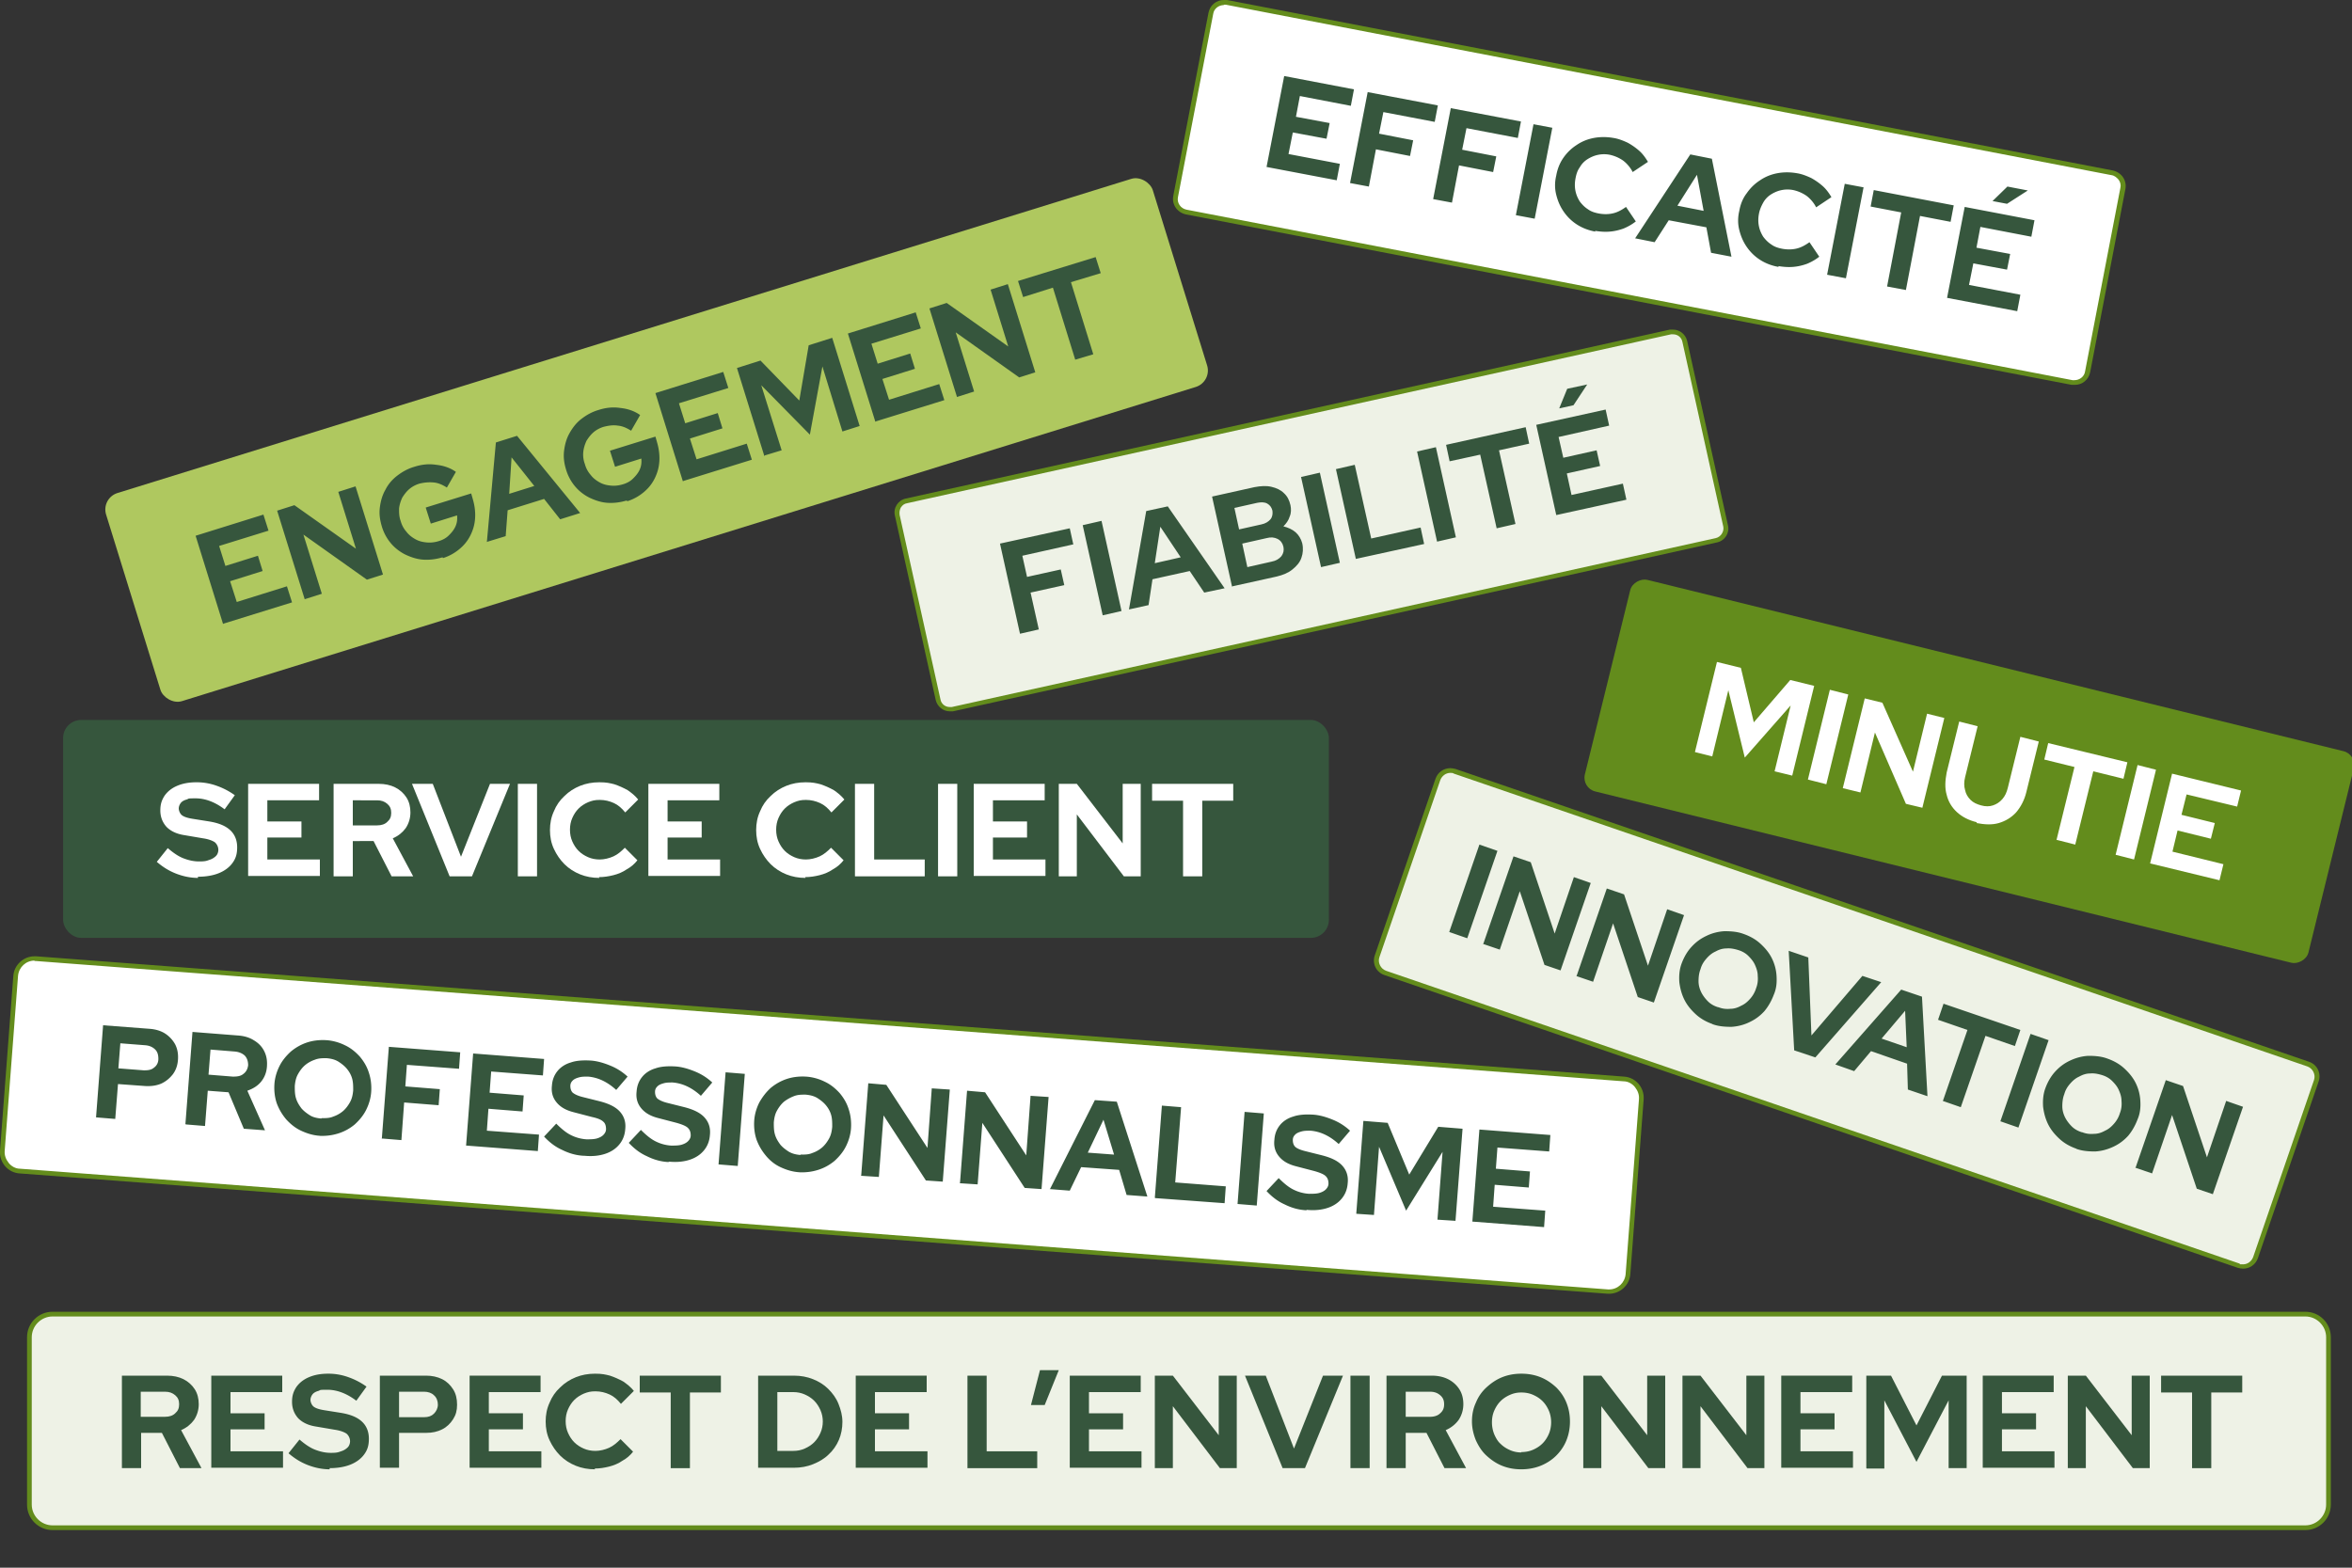<svg xmlns="http://www.w3.org/2000/svg" viewBox="0 0 600 400" xmlns:v="https://vecta.io/nano"><rect x="0" y="0" width="600" height="400" fill="#333333" stroke="none"/><style><![CDATA[.F{fill:#36563d}.G{fill:#638c1c}.H{fill:#eef2e6}]]></style><rect x="16.1" y="183.7" width="322.9" height="55.6" rx="4.6" class="F"/><g fill="#fff"><use href="#B"/><path d="M63.3 223.6V200h18.1v4.2H68.2v5.4h8.7v4.1h-8.7v5.6h13.4v4.2H63.3zm21.8 0V200h11.5c1.6 0 3 .3 4.2.9s2.2 1.5 2.9 2.6 1 2.4 1 3.8-.4 2.8-1.2 4c-.8 1.1-1.9 2-3.3 2.6l5.2 9.7h-5.5l-4.6-9H90v9h-4.9zm4.9-13h6.2c1.1 0 2-.3 2.6-.9.7-.6 1-1.3 1-2.3s-.3-1.7-1-2.3-1.5-.9-2.6-.9H90v6.3zm24.7 13l-9.6-23.6h5.3l7.2 18.6L125 200h5.1l-9.7 23.6h-5.7zm17.4 0V200h4.9v23.6h-4.9z"/><use href="#C"/><use href="#D"/><use href="#C" x="52.6"/><path d="M218.1 223.6V200h4.9v19.3h12.9v4.3h-17.8zm21.2 0V200h4.9v23.6h-4.9z"/><use href="#D" x="83"/><path d="M270.1 223.6V200h4.6l11.7 15.2V200h4.6v23.6h-4.3l-12-15.8v15.8h-4.6zm31.7 0v-19.3h-7.9V200h20.7v4.3h-7.9v19.3h-4.9z"/></g><rect x="474" y="101.4" width="55.6" height="190.1" rx="3.6" transform="matrix(.239 -.971 .971 .239 191.7 637.1)" class="G"/><path d="M432.4 191.8l5.6-22.9 6.1 1.5 3.3 13.9 9.3-10.8 6.1 1.5-5.6 22.9-4.5-1.1 4.1-16.8-11.7 13.3-4.2-17.2-4.1 16.9-4.4-1.1zm28.8 7.1l5.6-22.9 4.7 1.2-5.6 22.9-4.7-1.2zm8.9 2.2l5.6-22.9 4.5 1.1 7.8 17.6 3.6-14.8 4.4 1.1-5.6 22.9-4.2-1-7.9-18.2-3.7 15.3-4.5-1.1zm34.2 8.7c-2.1-.5-3.8-1.4-5.1-2.6s-2.2-2.7-2.6-4.4c-.5-1.7-.4-3.6 0-5.7l3.2-13 4.7 1.2-3.2 13c-.3 1.2-.3 2.3 0 3.3.2 1 .7 1.8 1.4 2.5s1.6 1.1 2.7 1.4 2.1.3 3 0 1.7-.8 2.4-1.6 1.1-1.7 1.4-2.9l3.2-13 4.7 1.2-3.2 13c-.5 2-1.4 3.7-2.6 5.1-1.2 1.3-2.7 2.2-4.4 2.7s-3.6.4-5.7 0zm20.3 4.6l4.6-18.7-7.7-1.9 1-4.2 20.2 4.9-1 4.2-7.7-1.9-4.6 18.7-4.7-1.2zm15.1 3.7l5.6-22.9 4.7 1.2-5.6 22.9-4.7-1.2zm8.8 2.2l5.6-22.9 17.6 4.3-1 4.1-12.9-3.1-1.3 5.2 8.5 2.1-1 4-8.5-2.1-1.3 5.4 13 3.2-1 4.1-17.7-4.3z" fill="#fff"/><path d="M242.3 181.1c-1.4 0-2.7-1-3-2.4l-10.4-47c-.2-.8 0-1.6.4-2.3s1.1-1.2 1.9-1.4l194.9-43.1h.7c1.4 0 2.7 1 3 2.4l10.4 47c.4 1.7-.7 3.3-2.4 3.7l-194.9 43.1h-.7z" class="H"/><path d="M426.8 85.3c1.2 0 2.2.8 2.4 2l10.4 47c.3 1.3-.6 2.7-1.9 3l-194.9 43.1h-.5c-1.2 0-2.2-.8-2.4-2l-10.4-47c-.1-.7 0-1.3.3-1.9.4-.6.9-1 1.6-1.1l194.9-43.1h.5m0-1.2h-.8l-194.9 43.1c-2 .4-3.3 2.4-2.8 4.4l10.4 47c.4 1.7 1.9 2.9 3.6 2.9h.8L438 138.4c2-.4 3.3-2.4 2.8-4.4l-10.4-47c-.4-1.7-1.9-2.9-3.6-2.9h0z" class="G"/><path d="M260.2 161.7l-5.1-23 17.8-3.9.9 4.1-13 2.9 1.2 5.4 8.6-1.9.9 4-8.6 1.9 2.1 9.4-4.8 1.1zm21.1-4.7l-5.1-23 4.8-1.1 5.1 23-4.8 1.1zm6.7-1.5l4.4-25.1 5.5-1.2 14.5 20.9-5.2 1.1-3.7-5.5-9.5 2.1-1 6.6-5 1.1zm6.6-11.8l6.6-1.5-5.2-7.8-1.4 9.2zm19.7 6l-5.1-23 10.8-2.4c1.6-.3 3-.4 4.3-.1s2.4.8 3.2 1.6c.9.8 1.4 1.8 1.7 3.1.2 1 .2 2-.2 2.9-.3 1-.9 1.8-1.6 2.5 1.2.3 2.3.8 3.1 1.5s1.4 1.7 1.7 2.8c.3 1.3.2 2.6-.2 3.7-.4 1.2-1.2 2.1-2.3 3s-2.4 1.4-4 1.8l-11.3 2.5zm1.7-14.6l5.8-1.3c1-.2 1.8-.7 2.3-1.3s.6-1.4.5-2.2c-.2-.8-.6-1.4-1.3-1.8s-1.6-.4-2.6-.2l-5.8 1.3 1.2 5.5zm2.2 9.6l6.2-1.4c1.1-.2 1.9-.7 2.5-1.4.5-.7.7-1.5.5-2.4s-.7-1.6-1.5-2-1.7-.5-2.8-.2l-6.2 1.4 1.3 6zm18.8 0l-5.1-23 4.8-1.1 5.1 23-4.8 1.1zm8.9-2l-5.1-23 4.8-1.1 4.2 18.8 12.6-2.8.9 4.2-17.4 3.8zm20.7-4.5l-5.1-23 4.8-1.1 5.1 23-4.8 1.1zm15.2-3.4l-4.2-18.8-7.8 1.7-.9-4.2 20.3-4.5.9 4.2-7.7 1.7 4.2 18.8-4.8 1.1zm15.2-3.4l-5.1-23 17.7-3.9.9 4.1-12.9 2.9 1.2 5.3 8.5-1.9.9 4-8.5 1.9 1.2 5.5 13.1-2.9.9 4.1-17.8 3.9zm.8-27.3l2-4.9 5.1-1.1-3.5 5.3-3.6.8z" class="F"/><rect x="27.7" y="84.5" width="279.6" height="55.6" rx="4.4" transform="matrix(.955 -.296 .296 .955 -25.7 54.6)" fill="#afc85f"/><path d="M56.9 159.2l-7-22.5 17.3-5.4 1.3 4.1-12.6 3.9 1.6 5.1 8.3-2.6 1.2 3.9-8.3 2.6 1.7 5.3 12.8-4 1.3 4.1-17.4 5.4zm20.8-6.4l-7-22.5 4.4-1.4L90.8 140l-4.5-14.5 4.4-1.4 7 22.5-4.1 1.3-16.2-11.5 4.7 15.1-4.4 1.4zm35.2-10.6c-1.7.5-3.3.7-4.9.6s-3.1-.6-4.6-1.3c-1.4-.7-2.7-1.7-3.7-2.9a11.83 11.83 0 0 1-2.3-4.3c-.5-1.7-.7-3.2-.5-4.8s.6-3.1 1.4-4.5c.7-1.4 1.7-2.6 3-3.6s2.7-1.8 4.4-2.3c1.9-.6 3.7-.8 5.6-.5 1.9.2 3.6.8 5 1.8l-2.3 4c-1.1-.7-2.2-1.2-3.4-1.3s-2.4 0-3.6.3c-1 .3-1.9.8-2.6 1.4s-1.3 1.4-1.8 2.2c-.4.9-.7 1.8-.8 2.8 0 1 0 2 .4 3.1.3 1.1.8 2 1.5 2.8.6.8 1.4 1.4 2.3 1.9s1.8.7 2.8.8 2 0 3-.3c1.1-.3 2-.8 2.7-1.5s1.3-1.4 1.7-2.3.5-1.8.4-2.8l-6.7 2.1-1.3-4.1 11.6-3.6.4 1.4c.5 1.7.7 3.3.6 4.9s-.5 3-1.2 4.4-1.6 2.5-2.8 3.5-2.6 1.8-4.2 2.3zm11.3-3.9l2.3-25.4 5.4-1.7 16.1 19.7-5.1 1.6-4.1-5.2-9.3 2.9-.5 6.6-4.9 1.5zm5.7-12.3l6.4-2-5.8-7.3-.6 9.3zm30 1.7c-1.7.5-3.3.7-4.9.6s-3.1-.6-4.6-1.3c-1.4-.7-2.7-1.7-3.7-2.9a11.83 11.83 0 0 1-2.3-4.3c-.5-1.6-.7-3.2-.5-4.8s.6-3.1 1.4-4.5 1.7-2.6 3-3.6 2.7-1.8 4.4-2.3c1.9-.6 3.7-.8 5.6-.5 1.9.2 3.6.8 5 1.8l-2.3 4c-1.1-.7-2.2-1.2-3.4-1.3-1.2-.2-2.4 0-3.6.3-1 .3-1.9.8-2.6 1.4s-1.3 1.4-1.8 2.2c-.4.9-.7 1.8-.8 2.8a6.82 6.82 0 0 0 .4 3.1c.3 1.1.8 2 1.5 2.8.6.8 1.4 1.4 2.3 1.9s1.8.7 2.8.8 2 0 3-.3c1.1-.3 2-.8 2.7-1.5s1.3-1.4 1.7-2.3.5-1.8.4-2.8l-6.7 2.1-1.3-4.1 11.6-3.6.4 1.4c.5 1.7.7 3.3.6 4.9s-.5 3-1.2 4.4-1.6 2.5-2.8 3.5-2.6 1.8-4.2 2.3zm14.3-4.9l-7-22.5 17.3-5.4 1.3 4.1-12.6 3.9 1.6 5.1 8.3-2.6 1.2 3.9-8.3 2.6 1.7 5.3 12.8-4 1.3 4.1-17.4 5.4zm20.8-6.4l-7-22.5 6-1.9 9.9 10.2 2.4-14.1 6-1.9 7 22.5-4.4 1.4-5.1-16.6-3.2 17.4-12.4-12.6 5.2 16.6-4.3 1.3zm28.3-8.8l-7-22.5 17.3-5.4 1.3 4.1-12.6 3.9 1.6 5.1 8.3-2.6 1.2 3.9-8.3 2.6 1.7 5.3 12.8-4 1.3 4.1-17.4 5.4zm20.8-6.4l-7-22.5 4.4-1.4 15.7 11.1-4.5-14.5 4.4-1.4 7 22.5-4.1 1.3-16.2-11.5 4.7 15.1-4.4 1.4zm30.2-9.4l-5.7-18.4-7.6 2.4-1.3-4.1 19.8-6.1 1.3 4.1-7.6 2.3 5.7 18.4-4.7 1.4z" class="F"/><path d="M410.5 329.5h-.4l-405-30.7c-2.7-.2-4.7-2.5-4.5-5.2L4 249c.2-2.5 2.3-4.5 4.8-4.5h.4l405.1 30.7c2.7.2 4.7 2.5 4.5 5.2l-3.4 44.6c-.2 2.5-2.3 4.5-4.8 4.5z" fill="#fff"/><path d="M8.8 245.2h0 .3l405.1 30.7c1.1 0 2.2.6 2.9 1.5s1.1 1.9 1 3.1l-3.4 44.6c-.2 2.2-2 3.9-4.2 3.9h-.3L5.1 298.2c-1.1 0-2.2-.6-2.9-1.5s-1.1-1.9-1-3.1L4.6 249c.2-2.2 2-3.9 4.2-3.9m0-1.1c-2.8 0-5.2 2.2-5.4 5L0 293.6c-.2 3 2 5.6 5 5.8l405.1 30.7h.4c2.8 0 5.2-2.2 5.4-5l3.4-44.6c.2-3-2-5.6-5-5.8L9.2 244h-.4 0z" class="G"/><path d="M24.5 285.1l1.8-23.5 11.8.9c1.5.1 2.9.5 4 1.2a7.74 7.74 0 0 1 2.6 2.8c.6 1.2.8 2.5.7 3.9s-.5 2.6-1.3 3.7c-.8 1-1.7 1.8-3 2.4-1.2.5-2.6.7-4.1.6l-6.9-.5-.7 8.9-4.9-.4zm5.8-12.5l6.4.5c1.1 0 1.9-.1 2.6-.7.7-.5 1.1-1.3 1.1-2.2 0-1-.2-1.8-.8-2.4s-1.4-1-2.5-1.1l-6.4-.5-.5 6.4zm17 14.2l1.8-23.5 11.5.9c1.6.1 3 .5 4.1 1.2 1.2.7 2.1 1.6 2.7 2.8s.8 2.4.7 3.9-.6 2.8-1.5 3.9-2.1 1.8-3.5 2.3l4.5 10.1-5.4-.4-3.9-9.3-5.3-.4-.7 9-4.9-.4zm5.9-12.6l6.2.5c1.1 0 2-.1 2.7-.7.7-.5 1.1-1.3 1.2-2.2 0-.9-.2-1.7-.8-2.4-.6-.6-1.5-1-2.6-1.1l-6.2-.5-.5 6.3zm28.4 15.6c-1.7-.1-3.3-.6-4.8-1.3s-2.7-1.7-3.8-2.9c-1-1.2-1.8-2.5-2.4-4.1-.5-1.5-.7-3.1-.6-4.8s.6-3.3 1.3-4.7 1.7-2.6 2.9-3.7c1.2-1 2.6-1.8 4.1-2.3s3.2-.7 4.9-.6 3.4.6 4.8 1.3c1.5.7 2.7 1.7 3.8 2.9 1 1.2 1.8 2.5 2.3 4.1.5 1.5.7 3.1.6 4.8s-.6 3.3-1.3 4.7-1.7 2.6-2.9 3.7c-1.2 1-2.6 1.8-4.2 2.3s-3.2.7-5 .6zm.4-4.5c1.1 0 2.1 0 3-.4a7.68 7.68 0 0 0 2.5-1.4c.7-.6 1.3-1.4 1.8-2.3s.7-1.9.8-3c0-1.1 0-2.1-.3-3.1s-.8-1.8-1.4-2.5-1.4-1.3-2.2-1.8c-.9-.5-1.8-.7-2.9-.8-1.1 0-2 0-3 .4a7.68 7.68 0 0 0-2.5 1.4c-.7.6-1.3 1.4-1.8 2.3s-.7 1.9-.8 3c0 1.1 0 2.1.3 3.1s.8 1.8 1.4 2.6c.6.7 1.4 1.3 2.2 1.8s1.8.7 2.9.8zm15.4 5.3l1.8-23.5 18.2 1.4-.3 4.2-13.3-1-.4 5.5 8.8.7-.3 4.1-8.8-.7-.7 9.6-4.9-.4zm21.5 1.7l1.8-23.5 18.1 1.4-.3 4.2-13.2-1-.4 5.4 8.7.7-.3 4.1-8.7-.7-.4 5.6 13.3 1-.3 4.2-18.2-1.4zm30 2.6c-1.9-.1-3.7-.6-5.5-1.5-1.8-.8-3.3-2-4.6-3.4l3.1-3.3c1.3 1.3 2.5 2.3 3.7 2.9a10.31 10.31 0 0 0 4 1.1c1 0 1.8 0 2.6-.2.7-.2 1.3-.5 1.7-.9s.7-.9.7-1.5c0-.8-.2-1.5-.7-1.9-.5-.5-1.5-.9-2.9-1.2l-4.6-1.2c-2-.5-3.4-1.3-4.4-2.5s-1.4-2.6-1.2-4.3c.1-1.5.6-2.7 1.4-3.7s2-1.8 3.4-2.2c1.4-.5 3.1-.6 5-.5 1.7.1 3.4.6 5.1 1.3a14.36 14.36 0 0 1 4.4 2.8l-2.9 3.4c-2.3-2.1-4.7-3.2-7.2-3.4-.9 0-1.6 0-2.3.2s-1.2.4-1.6.8-.6.8-.6 1.4c0 .7.2 1.3.6 1.7.5.4 1.3.8 2.5 1.1l4.4 1.1c2.3.6 4 1.4 5.1 2.6s1.6 2.7 1.4 4.5c-.1 1.5-.6 2.8-1.5 3.9s-2.1 1.9-3.6 2.4-3.3.7-5.3.5zm21.6 1.6c-1.9-.1-3.7-.6-5.5-1.5-1.8-.8-3.3-2-4.6-3.4l3.1-3.3c1.3 1.3 2.5 2.3 3.7 2.9a10.31 10.31 0 0 0 4 1.1c1 0 1.8 0 2.6-.2.7-.2 1.3-.5 1.7-.9s.7-.9.7-1.5c0-.8-.2-1.4-.7-1.9s-1.5-.9-2.9-1.3l-4.6-1.2c-2-.5-3.4-1.3-4.4-2.5s-1.4-2.6-1.2-4.3c.1-1.5.6-2.7 1.4-3.7s2-1.8 3.4-2.2c1.4-.5 3.1-.6 5-.5 1.7.1 3.4.6 5.1 1.3a14.36 14.36 0 0 1 4.4 2.8l-2.9 3.4c-2.3-2.1-4.7-3.2-7.2-3.4-.9 0-1.6 0-2.3.2s-1.2.4-1.6.8-.6.8-.6 1.4c0 .7.2 1.3.6 1.7.5.4 1.3.8 2.5 1.1l4.4 1.1c2.3.6 4 1.4 5.1 2.6s1.6 2.7 1.4 4.5c-.1 1.5-.6 2.8-1.5 3.9s-2.1 1.9-3.6 2.4-3.3.7-5.3.5zm12.8.6l1.8-23.5 4.9.4-1.8 23.5-4.9-.4zm20.6 2c-1.7-.1-3.3-.6-4.8-1.3s-2.7-1.7-3.7-2.9-1.8-2.5-2.4-4.1c-.5-1.5-.7-3.1-.6-4.8s.6-3.3 1.3-4.7c.8-1.4 1.7-2.6 2.9-3.7 1.2-1 2.6-1.8 4.1-2.3s3.2-.7 4.9-.6 3.4.6 4.8 1.3c1.5.7 2.7 1.7 3.8 2.9 1 1.2 1.8 2.5 2.3 4.1.5 1.5.7 3.1.6 4.8s-.6 3.3-1.3 4.7-1.7 2.6-2.9 3.7c-1.2 1-2.6 1.8-4.2 2.3s-3.2.7-5 .6zm.3-4.5c1.1 0 2.1 0 3-.4a7.68 7.68 0 0 0 2.5-1.4c.7-.6 1.3-1.4 1.8-2.3s.7-1.9.8-3c0-1.1 0-2.1-.3-3.1s-.8-1.8-1.4-2.5-1.4-1.3-2.2-1.8c-.9-.5-1.8-.7-2.9-.8-1.1 0-2 0-3 .4a10.1 10.1 0 0 0-2.5 1.4c-.7.6-1.3 1.4-1.8 2.3s-.7 1.9-.8 3c0 1.1 0 2.1.3 3.1s.8 1.8 1.4 2.6c.6.7 1.4 1.3 2.2 1.8.9.5 1.8.7 2.9.8zm15.5 5.3l1.8-23.5 4.6.4 10.5 16.1 1.1-15.2 4.6.3-1.8 23.5-4.3-.3-10.8-16.6-1.2 15.7-4.6-.3zm25.2 1.9l1.8-23.5 4.6.4 10.5 16.1 1.1-15.2 4.6.3-1.8 23.5-4.3-.3-10.8-16.6-1.2 15.7-4.6-.3zm22.9 1.7l11.5-22.8 5.6.4 7.8 24.2-5.3-.4-1.9-6.4-9.7-.7-2.9 6-5.1-.4zm9.7-9.4l6.7.5-2.7-8.9-4 8.4zm17.1 11.5l1.8-23.5 4.9.4-1.5 19.2 12.9 1-.3 4.3-17.7-1.3zm21.1 1.6l1.8-23.5 4.9.4-1.8 23.5-4.9-.4zm17.5 1.6c-1.9-.1-3.7-.6-5.5-1.5-1.8-.8-3.3-2-4.6-3.4l3.1-3.3c1.3 1.3 2.5 2.3 3.7 2.9a10.31 10.31 0 0 0 4 1.1c1 0 1.8 0 2.6-.2.7-.2 1.3-.5 1.7-.9s.7-.9.7-1.5c0-.8-.2-1.4-.7-1.9s-1.5-.9-2.9-1.3l-4.6-1.2c-2-.5-3.4-1.3-4.4-2.5s-1.4-2.6-1.2-4.3c.1-1.5.6-2.7 1.4-3.7s2-1.8 3.4-2.2c1.4-.5 3.1-.6 5-.5 1.7.1 3.4.6 5.1 1.3a14.36 14.36 0 0 1 4.4 2.8l-2.9 3.4c-2.3-2.1-4.7-3.2-7.2-3.4-.9 0-1.6 0-2.3.2s-1.2.4-1.6.8-.6.8-.6 1.4c0 .7.2 1.3.6 1.7s1.3.8 2.5 1.1l4.4 1.1c2.3.6 4 1.4 5.1 2.6s1.6 2.7 1.4 4.5c-.1 1.5-.6 2.8-1.5 3.9s-2.1 1.9-3.6 2.4-3.3.7-5.3.5zm12.8.7l1.8-23.5 6.2.5 5.5 13.2 7.4-12.2 6.2.5-1.8 23.5-4.6-.3 1.3-17.3-9.3 15-6.9-16.3-1.3 17.4-4.5-.3zm29.6 2.2l1.8-23.5 18.1 1.4-.3 4.2-13.2-1-.4 5.4 8.7.7-.3 4.1-8.7-.7-.4 5.6 13.3 1-.3 4.2-18.2-1.4z" class="F"/><path d="M13.4,335.3h574.7c3.2,0,5.9,2.6,5.9,5.9v42.7c0,3.2-2.6,5.9-5.9,5.9H13.4c-3.2,0-5.9-2.6-5.9-5.9v-42.7c0-3.2,2.6-5.9,5.9-5.9Z" class="H"/><path d="M13.4,334.7v1.2h574.7c2.9,0,5.3,2.4,5.3,5.3v42.7c0,2.9-2.4,5.3-5.3,5.3H13.4c-2.9,0-5.3-2.4-5.3-5.3v-42.7c0-2.9,2.4-5.3,5.3-5.3v-1.2M13.4,334.7c-3.6,0-6.5,2.9-6.5,6.5v42.7c0,3.6,2.9,6.5,6.5,6.5h574.7c3.6,0,6.5-2.9,6.5-6.5v-42.7c0-3.6-2.9-6.5-6.5-6.5H13.4Z" class="G"/><g class="F"><path d="M31.1 374.6V351h11.5c1.6 0 3 .3 4.2.9s2.2 1.5 2.9 2.6 1 2.4 1 3.8-.4 2.8-1.2 4c-.8 1.1-1.9 2-3.3 2.6l5.2 9.7h-5.5l-4.6-9H36v9h-4.9zm4.8-13.1h6.2c1.1 0 2-.3 2.6-.9.7-.6 1-1.3 1-2.3s-.3-1.7-1-2.3-1.5-.9-2.6-.9h-6.2v6.3zm18 13.1V351H72v4.2H58.8v5.4h8.7v4.1h-8.7v5.6h13.4v4.2H53.9z"/><use href="#B" x="33.6" y="150.9"/><path d="M96.9 374.6V351h11.8c1.5 0 2.9.3 4.1.9s2.1 1.5 2.8 2.6 1 2.4 1 3.9-.3 2.6-1 3.7-1.6 2-2.8 2.6-2.5.9-4.1.9h-6.9v8.9h-4.9zm4.9-13h6.4c1.1 0 1.9-.3 2.5-.9s1-1.4 1-2.3-.3-1.8-1-2.4c-.6-.6-1.5-.9-2.5-.9h-6.4v6.4z"/><use href="#E"/><use href="#C" x="-1.1" y="150.9"/><path d="M171.1 374.6v-19.3h-7.9V351h20.7v4.3H176v19.3h-4.9zm22.3 0V351h9.1c1.8 0 3.4.3 4.9.9s2.8 1.4 3.9 2.5 2 2.3 2.6 3.8 1 3 1 4.6-.3 3.2-.9 4.6-1.5 2.7-2.6 3.7c-1.1 1.1-2.5 1.9-4 2.5s-3.1.9-4.9.9h-9.1zm4.9-4.4h4.1c1.1 0 2-.2 2.9-.6s1.7-.9 2.4-1.6 1.2-1.5 1.6-2.4.6-1.9.6-2.9-.2-2-.6-2.9-.9-1.7-1.6-2.4-1.5-1.2-2.4-1.6-1.9-.6-2.9-.6h-4.1v14.9z"/><use href="#E" x="98.5"/><path d="M246.8 374.6V351h4.9v19.3h12.9v4.3h-17.8zm16.2-16.1l2.3-8.9h4.8l-3.6 8.9H263zm9.9 16.1V351H291v4.2h-13.2v5.4h8.7v4.1h-8.7v5.6h13.4v4.2h-18.3z"/><use href="#F"/><path d="M327.2 374.6l-9.6-23.6h5.3l7.2 18.6 7.4-18.6h5.1l-9.7 23.6h-5.7zm17.3 0V351h4.9v23.6h-4.9zm9.2 0V351h11.5c1.6 0 3 .3 4.2.9s2.2 1.5 2.9 2.6 1 2.4 1 3.8-.4 2.8-1.2 4c-.8 1.1-1.9 2-3.3 2.6l5.2 9.7h-5.5l-4.6-9h-5.3v9h-4.9zm4.9-13.1h6.2c1.1 0 2-.3 2.6-.9.7-.6 1-1.3 1-2.3s-.3-1.7-1-2.3-1.5-.9-2.6-.9h-6.2v6.3zm29.5 13.4c-1.8 0-3.4-.3-4.9-.9s-2.8-1.5-4-2.6-2-2.4-2.7-3.9c-.6-1.5-1-3.1-1-4.8s.3-3.3 1-4.8c.6-1.5 1.5-2.8 2.7-3.9s2.5-2 4-2.6 3.1-.9 4.9-.9 3.4.3 4.9.9 2.8 1.5 4 2.6c1.1 1.1 2 2.4 2.6 3.9s.9 3.1.9 4.8-.3 3.3-.9 4.8-1.5 2.8-2.6 3.9-2.5 2-4 2.6-3.2.9-4.9.9zm0-4.4c1.1 0 2.1-.2 3-.6s1.7-.9 2.4-1.6 1.2-1.5 1.6-2.4.6-2 .6-3-.2-2.1-.6-3-.9-1.7-1.6-2.4-1.5-1.2-2.4-1.6-1.9-.6-3-.6-2 .2-2.9.6-1.7.9-2.4 1.6-1.2 1.5-1.6 2.4-.6 1.9-.6 3a8.15 8.15 0 0 0 .6 3.1c.4.9.9 1.8 1.6 2.4.7.7 1.5 1.2 2.4 1.6s1.9.6 2.9.6z"/><use href="#F" x="109.3"/><use href="#F" x="134.6"/><use href="#E" x="334.6"/><path d="M476.1 374.6V351h6.3l6.5 12.7 6.5-12.7h6.3v23.6h-4.6v-17.3l-8.2 15.7-8.2-15.7v17.4h-4.5z"/><use href="#E" x="386"/><use href="#F" x="232.9"/><path d="M559.2 374.6v-19.3h-7.9V351H572v4.3h-7.9v19.3h-4.9z"/></g><path d="M529.2 97.6h-.6l-226-43.5c-1.8-.4-3-2.1-2.7-3.9l9-46.8c.3-1.6 1.7-2.7 3.3-2.7h.6l226 43.5c.9.2 1.6.7 2.2 1.4s.7 1.6.5 2.5l-9 46.8c-.3 1.6-1.7 2.7-3.3 2.7z" fill="#fff"/><path d="M312.2 1.2h0 .5l226 43.5c.7.1 1.3.6 1.8 1.2.4.6.6 1.3.4 2.1l-9 46.8c-.2 1.3-1.4 2.2-2.7 2.2h-.5l-226-43.5c-1.5-.3-2.5-1.7-2.2-3.2l9-46.8c.2-1.3 1.4-2.2 2.7-2.2m0-1.3c-1.9 0-3.5 1.3-3.9 3.2l-9 46.8c-.4 2.2 1 4.2 3.2 4.7l226 43.5h.8c1.9 0 3.5-1.3 3.9-3.2l9-46.8c.4-2.2-1-4.2-3.2-4.7L313 0h-.8 0z" class="G"/><path d="M323.1 42.6l4.5-23.2 17.8 3.4-.8 4.2-13-2.5-1 5.3 8.6 1.6-.8 4-8.6-1.6-1.1 5.5 13.1 2.5-.8 4.2-17.9-3.4zm21.3 4.1l4.5-23.2 17.9 3.4-.8 4.2-13.1-2.5-1.1 5.5 8.7 1.7-.8 4-8.7-1.7-1.8 9.5-4.8-.9zm21.2 4.1l4.5-23.2L388 31l-.8 4.2-13.1-2.5-1.1 5.5 8.7 1.7-.8 4-8.7-1.7-1.8 9.5-4.8-.9zm21.1 4.1l4.5-23.2 4.8.9-4.5 23.2-4.8-.9zm20.3 4.2c-1.7-.3-3.3-.9-4.7-1.8s-2.5-2-3.4-3.3-1.5-2.7-1.9-4.3-.4-3.2 0-4.9c.3-1.7.9-3.2 1.8-4.5s2-2.4 3.4-3.3c1.3-.9 2.8-1.5 4.4-1.8s3.3-.3 5 0c1.3.2 2.5.7 3.6 1.2a16.1 16.1 0 0 1 3 2.1c.9.8 1.6 1.8 2.2 2.8l-3.9 2.6c-.6-1.2-1.5-2.2-2.4-2.9-1-.7-2.1-1.2-3.4-1.5-1-.2-2-.2-3 0s-1.9.6-2.7 1.1-1.5 1.2-2 2.1c-.6.8-.9 1.8-1.1 2.9s-.2 2.1 0 3.1.6 1.9 1.1 2.7c.6.8 1.3 1.5 2.1 2 .8.6 1.8.9 2.9 1.1 1.2.2 2.4.2 3.6-.1s2.2-.9 3.2-1.6l2.5 3.7c-.9.7-1.9 1.3-3.1 1.8-1.1.4-2.3.7-3.6.8-1.2.1-2.5 0-3.7-.2zm10.2 1.6l14-21.3 5.5 1.1 5 25-5.2-1-1.2-6.5-9.6-1.8-3.6 5.6-5-1zm10.8-8.2l6.6 1.3-1.7-9.2-5 7.9zm25.7 15.6c-1.7-.3-3.3-.9-4.7-1.8s-2.5-2-3.4-3.3-1.5-2.7-1.9-4.3-.4-3.2 0-4.9c.3-1.7.9-3.2 1.9-4.5.9-1.3 2-2.4 3.4-3.3 1.3-.9 2.8-1.5 4.4-1.8s3.3-.3 5 0c1.3.2 2.5.7 3.6 1.2a16.1 16.1 0 0 1 3 2.1c.9.8 1.6 1.8 2.2 2.8l-3.9 2.6c-.6-1.2-1.5-2.2-2.4-2.9-1-.7-2.1-1.2-3.4-1.5-1-.2-2-.2-3 0s-1.9.6-2.7 1.1-1.5 1.2-2 2.1-.9 1.8-1.1 2.9-.2 2.1 0 3.1.6 1.9 1.1 2.7c.6.8 1.3 1.5 2.1 2 .8.6 1.8.9 2.9 1.1 1.2.2 2.4.2 3.6-.1s2.2-.9 3.2-1.6l2.5 3.7c-.9.7-1.9 1.3-3.1 1.8-1.1.4-2.3.7-3.6.8-1.2.1-2.5 0-3.7-.2zm12.4 2l4.5-23.2 4.8.9-4.5 23.2-4.8-.9zm15.3 3l3.6-18.9-7.8-1.5.8-4.2 20.4 3.9-.8 4.2-7.8-1.5-3.6 18.9-4.8-.9zm15.3 2.9l4.5-23.2 17.8 3.4-.8 4.2-13-2.5-1 5.3 8.6 1.6-.8 4-8.6-1.6-1.1 5.5 13.1 2.5-.8 4.2-17.9-3.4zm11.6-24.7l3.8-3.7 5.2 1L512 52l-3.7-.7z" class="F"/><path d="M572.2,323.1c-.4,0-.7,0-1.1-.2l-217.7-74.7c-1.8-.6-2.7-2.5-2.1-4.3l15.5-45.1c.5-1.4,1.7-2.3,3.2-2.3s.7,0,1.1.2l217.7,74.7c1.8.6,2.7,2.5,2.1,4.3l-15.5,45.1c-.5,1.4-1.7,2.3-3.2,2.3Z" class="H"/><path d="M370,197.2h0c.3,0,.6,0,.9.2l217.7,74.7c1.4.5,2.2,2.1,1.7,3.5l-15.5,45.1c-.4,1.1-1.4,1.9-2.6,1.9s-.6,0-.9-.2l-217.7-74.7c-1.4-.5-2.2-2.1-1.7-3.5l15.5-45.1c.4-1.1,1.4-1.9,2.6-1.9M370,196c-1.7,0-3.2,1-3.8,2.7l-15.5,45.1c-.7,2.1.4,4.3,2.5,5l217.7,74.7c.4.1.9.2,1.3.2,1.7,0,3.2-1,3.8-2.7l15.5-45.1c.7-2.1-.4-4.3-2.5-5l-217.7-74.7c-.4-.1-.9-.2-1.3-.2h0Z" class="G"/><path d="M369.7 237.8l7.7-22.3 4.6 1.6-7.7 22.3-4.6-1.6zm8.7 3l7.7-22.3 4.4 1.5 6.1 18.2 4.9-14.4 4.3 1.5-7.7 22.3-4.1-1.4-6.3-18.8-5.1 14.9-4.4-1.5zm23.8 8.2l7.7-22.3 4.4 1.5 6.1 18.2 4.9-14.4 4.3 1.5-7.7 22.3-4.1-1.4-6.3-18.8-5.1 14.9-4.4-1.5zm34.7 12.3c-1.7-.6-3.1-1.4-4.3-2.5s-2.2-2.3-2.9-3.7-1.1-2.9-1.3-4.5c-.1-1.6 0-3.2.6-4.8s1.4-3 2.5-4.2 2.3-2.1 3.8-2.8c1.4-.7 3-1.1 4.6-1.2 1.6 0 3.3.1 4.9.7 1.7.6 3.1 1.4 4.3 2.5s2.2 2.3 2.9 3.7a11.57 11.57 0 0 1 1.2 4.5c.1 1.6 0 3.2-.7 4.8-.6 1.6-1.4 3-2.4 4.2-1.1 1.2-2.3 2.1-3.8 2.8-1.4.7-3 1.1-4.6 1.2-1.6 0-3.3-.1-4.9-.7zm1.5-4.3c1 .4 2 .5 3 .4 1 0 1.9-.3 2.8-.8.9-.4 1.6-1 2.3-1.8a7.2 7.2 0 0 0 1.5-2.7c.4-1 .5-2.1.4-3.1 0-1-.3-1.9-.7-2.8s-1-1.6-1.7-2.3-1.6-1.2-2.6-1.5-2-.5-3-.4c-1 0-1.9.3-2.8.8-.9.4-1.6 1-2.3 1.8s-1.2 1.6-1.5 2.7c-.4 1-.5 2.1-.5 3.1s.3 2 .7 2.8 1 1.6 1.7 2.3 1.6 1.2 2.6 1.5zm19.3 11l-1.4-25.4 5 1.7.8 19.9 13-15.2 4.8 1.6-16.8 19.2-5.4-1.8zm10.5 3.6l16.8-19.1 5.3 1.8 1.4 25.4-5-1.7-.2-6.6-9.2-3.2-4.3 5.1-4.8-1.7zM480 265l6.4 2.2-.4-9.3-6 7.1zm15.6 16l6.3-18.2-7.5-2.6 1.4-4.1 19.6 6.7-1.4 4.1-7.5-2.6-6.3 18.2-4.6-1.6zm14.7 5.1l7.7-22.3 4.6 1.6-7.7 22.3-4.6-1.6zm19.4 7c-1.7-.6-3.1-1.4-4.3-2.5s-2.2-2.3-2.9-3.7-1.1-2.9-1.3-4.5c-.1-1.6 0-3.2.6-4.8s1.4-3 2.5-4.2 2.3-2.1 3.8-2.8 3-1.1 4.6-1.2c1.6 0 3.3.1 4.9.7 1.7.6 3.1 1.4 4.3 2.5s2.2 2.3 2.9 3.7a11.57 11.57 0 0 1 1.2 4.5c.1 1.6 0 3.2-.7 4.8-.6 1.6-1.4 3-2.4 4.2-1.1 1.2-2.3 2.1-3.8 2.8s-3 1.1-4.6 1.2c-1.6 0-3.3-.1-4.9-.7zm1.5-4.2c1 .4 2 .5 3 .4 1 0 1.9-.3 2.8-.8.9-.4 1.6-1 2.3-1.8a7.2 7.2 0 0 0 1.5-2.7c.4-1 .5-2.1.4-3.1 0-1-.3-1.9-.7-2.8s-1-1.6-1.7-2.3-1.6-1.2-2.6-1.5-2-.5-3-.4c-1 0-1.9.3-2.8.8-.9.4-1.6 1-2.3 1.8s-1.2 1.6-1.5 2.7c-.4 1-.5 2.1-.5 3.1s.3 2 .7 2.8 1 1.6 1.7 2.3 1.6 1.2 2.6 1.5zm13.6 9l7.7-22.3 4.4 1.5 6.1 18.2 4.9-14.4 4.3 1.5-7.7 22.3-4.1-1.4-6.3-18.8-5.1 14.9-4.4-1.5z" class="F"/><defs ><path id="B" d="M50.5 224c-1.9 0-3.8-.4-5.6-1.1s-3.4-1.7-4.9-3l2.8-3.5c1.4 1.2 2.7 2.1 4 2.6s2.6.8 4 .8 1.8-.1 2.6-.4c.7-.2 1.3-.6 1.7-1s.6-1 .6-1.6a2.62 2.62 0 0 0-.9-1.9c-.6-.4-1.6-.8-3-1l-4.7-.8c-2-.3-3.5-1-4.6-2.1-1-1.1-1.6-2.5-1.6-4.2s.4-2.7 1.1-3.8c.8-1.1 1.8-1.9 3.2-2.5s3-.9 4.9-.9a14.96 14.96 0 0 1 5.2.9c1.7.6 3.2 1.4 4.6 2.4l-2.6 3.6c-2.5-1.9-5-2.8-7.4-2.8s-1.6.1-2.3.3-1.2.5-1.5.9-.5.9-.5 1.4.3 1.3.8 1.7 1.4.7 2.6.9l4.4.7c2.4.4 4.1 1.1 5.3 2.2s1.8 2.6 1.8 4.4-.4 2.9-1.2 4-2 2-3.5 2.6-3.3.9-5.3.9z"/><path id="C" d="M152.9 224c-1.8 0-3.4-.3-4.9-.9s-2.9-1.5-4-2.6-2-2.4-2.7-3.9-1-3.1-1-4.8.3-3.3 1-4.8c.6-1.5 1.5-2.8 2.7-3.9 1.1-1.1 2.5-2 4-2.6s3.1-.9 4.9-.9 2.6.2 3.8.5c1.2.4 2.3.9 3.4 1.5 1 .7 1.9 1.4 2.7 2.4l-3.3 3.3c-.9-1.1-1.8-1.9-2.9-2.4s-2.3-.8-3.6-.8-2 .2-3 .6c-.9.4-1.7.9-2.4 1.6s-1.2 1.5-1.6 2.4-.6 1.9-.6 3 .2 2.1.6 3 .9 1.7 1.6 2.4 1.5 1.2 2.4 1.6 1.9.6 3 .6 2.4-.3 3.5-.8 2-1.3 2.9-2.2l3.2 3.2c-.7.9-1.6 1.7-2.7 2.3-1 .7-2.2 1.2-3.4 1.5s-2.4.5-3.7.5z"/><path id="D" d="M165.4 223.6V200h18.1v4.2h-13.2v5.4h8.7v4.1h-8.7v5.6h13.4v4.2h-18.3z"/><path id="E" d="M119.8 374.6V351h18.1v4.2h-13.2v5.4h8.7v4.1h-8.7v5.6h13.4v4.2h-18.3z"/><path id="F" d="M294.6 374.6V351h4.6l11.7 15.2V351h4.6v23.6h-4.3l-12-15.8v15.8h-4.6z"/></defs></svg>